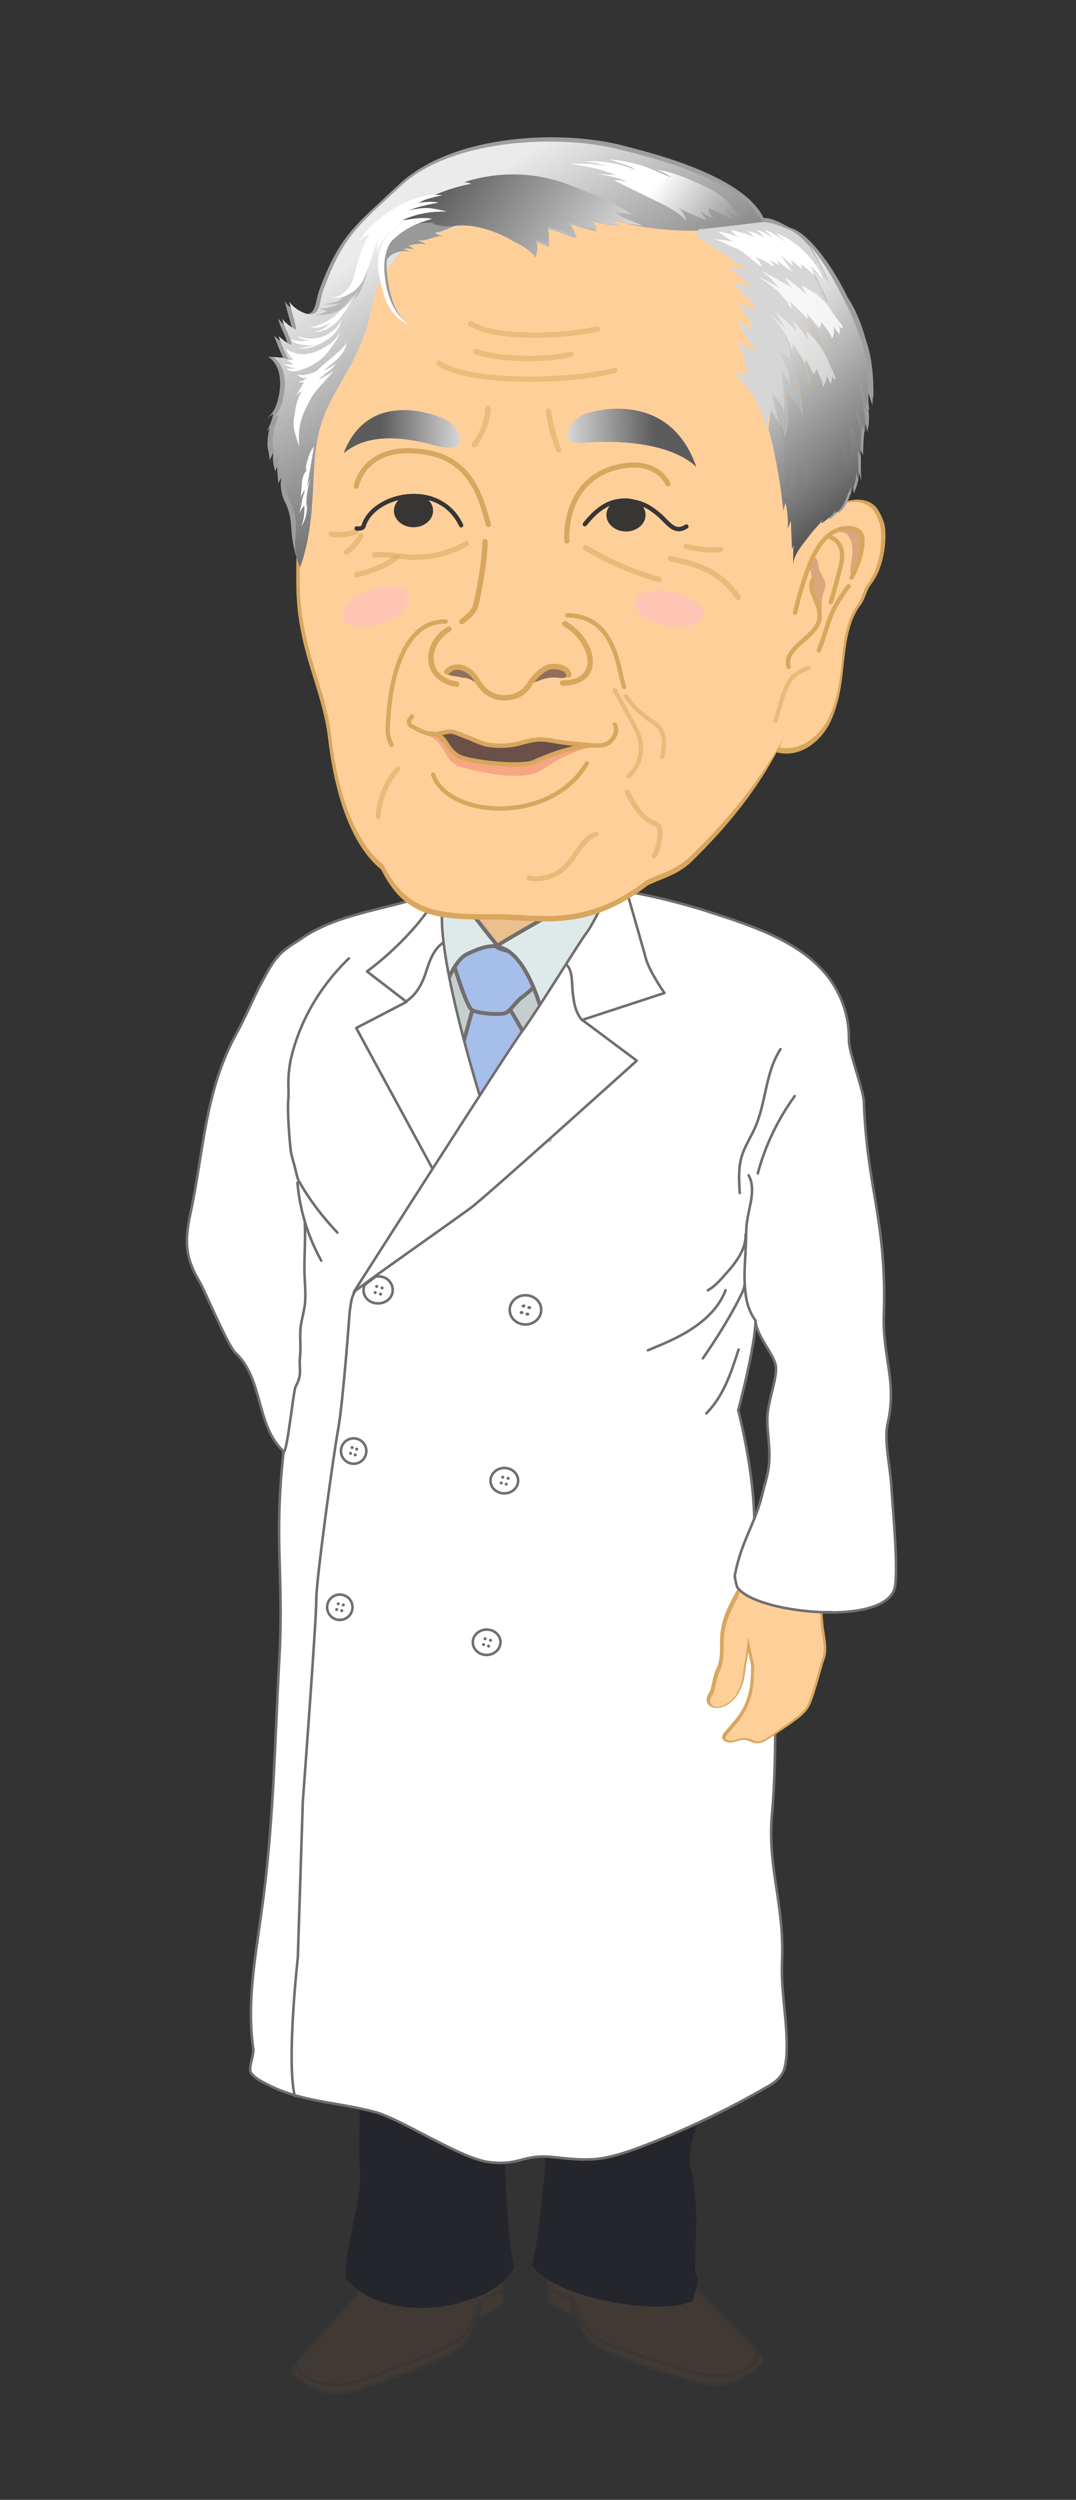 <?xml version="1.0" encoding="utf-8"?>
<!-- Generator: Adobe Illustrator 26.3.1, SVG Export Plug-In . SVG Version: 6.00 Build 0)  -->
<svg version="1.1" id="レイヤー_1" xmlns="http://www.w3.org/2000/svg" xmlns:xlink="http://www.w3.org/1999/xlink" x="0px"
	 y="0px" viewBox="0 0 280 650" style="enable-background:new 0 0 280 650;" xml:space="preserve">
<rect x="0" y="0" width="280" height="650" fill="#333333" stroke="none"/>
<style type="text/css">
	.st0{fill:#EBBF8E;}
	.st1{fill:#413934;stroke:#383636;stroke-width:0.672;stroke-linecap:round;stroke-linejoin:round;stroke-miterlimit:10;}
	.st2{fill:#25262C;}
	.st3{fill:#FFFFFF;stroke:#726E6D;stroke-width:0.672;stroke-linecap:round;stroke-linejoin:round;stroke-miterlimit:10;}
	.st4{fill:#C4CECF;}
	.st5{fill:#A5BEEA;stroke:#726E6D;stroke-miterlimit:10;}
	.st6{fill:#DEE9EA;stroke:#726E6D;stroke-miterlimit:10;}
	.st7{fill:none;stroke:#726E6D;stroke-width:0.672;stroke-linecap:round;stroke-linejoin:round;stroke-miterlimit:10;}
	.st8{fill:#726E6D;}
	.st9{fill:#FFCF9A;}
	.st10{fill:#D8A75D;}
	.st11{fill:#9E9E9E;}
	.st12{fill:#6A5049;}
	.st13{display:none;fill:#FFFFFF;}
	.st14{opacity:0.75;fill:#6A5049;}
	.st15{opacity:0.33;fill:#915049;}
	.st16{fill:url(#SVGID_1_);}
	.st17{fill:url(#SVGID_00000085936644802292360090000008367236670009789363_);}
	.st18{fill:none;stroke:#D8A75D;stroke-width:1.417;stroke-linecap:round;stroke-linejoin:round;stroke-miterlimit:10;}
	.st19{fill:none;stroke:#D8A75D;stroke-width:1.134;stroke-linecap:round;stroke-linejoin:round;stroke-miterlimit:10;}
	
		.st20{opacity:0.5;fill:none;stroke:#D8A75D;stroke-width:1.134;stroke-linecap:round;stroke-linejoin:round;stroke-miterlimit:10;}
	
		.st21{opacity:0.5;fill:none;stroke:#D8A75D;stroke-width:1.417;stroke-linecap:round;stroke-linejoin:round;stroke-miterlimit:10;}
	.st22{fill:none;stroke:#383635;stroke-width:1.134;stroke-linecap:round;stroke-linejoin:round;stroke-miterlimit:10;}
	.st23{fill:none;stroke:#D8A75D;stroke-width:1.326;stroke-linecap:round;stroke-linejoin:round;stroke-miterlimit:10;}
	
		.st24{opacity:0.5;fill:none;stroke:#D8A75D;stroke-width:1.326;stroke-linecap:round;stroke-linejoin:round;stroke-miterlimit:10;}
	
		.st25{opacity:0.49;fill:none;stroke:#D8A75D;stroke-width:1.417;stroke-linecap:round;stroke-linejoin:round;stroke-miterlimit:10;}
	.st26{fill:url(#SVGID_00000161629698130885708930000001501159067769297287_);}
	.st27{fill:#FFFFFF;}
	.st28{fill:url(#SVGID_00000173856642867922760540000013540093230598571676_);}
	.st29{opacity:0.51;fill:#999999;}
	.st30{fill:#999999;}
	.st31{fill:url(#SVGID_00000005946899692371446110000007141750863896375189_);}
	.st32{fill:url(#SVGID_00000116956746951092194990000006521886377970698880_);}
	.st33{opacity:0.46;fill:url(#SVGID_00000158745207606829184980000015532964963366010251_);}
	.st34{fill:url(#SVGID_00000130645806983778342690000007155854915022386860_);}
	.st35{opacity:0.8;fill:#FFFFFF;}
	.st36{opacity:0.49;fill:#FFFFFF;}
	.st37{opacity:0.49;fill:#EE7C6C;}
	.st38{fill:#383635;}
	.st39{fill:#FFC4B3;}
</style>
<g>
	<rect x="121" y="228.4" class="st0" width="30.2" height="19.8"/>
	<g>
		<g>
			<g>
				<path class="st1" d="M97.6,588.9c-2.1,1.2-3.4,6.5-5.9,9.2c-7.4,8-16,17-15.7,18.6c0.5,2.1,8,7.1,14.8,5.4s26.8-8.9,29.8-12.6
					c3-3.7,4.2-10.9,4.2-10.9l0,4.1l6.1-3.6c0,0-0.2-15.7-2.8-19.2c-2.1-2.8-3.2,1.6-3.2,1.6L97.6,588.9z"/>
				<path class="st2" d="M84.2,474.4c3.9,10,4.8,20.4,5.7,30.7c0.7,7.9-0.9,15.8-0.2,23.7c0.3,2.8,2.8,5.6,3,8.4
					c0.4,4.7,0.8,9.4,0.9,14.1c0,4.5-0.3,8.9,0.1,13.4c0.6,7.1-4,19.3-3.8,27.5c10,13.1,38.6,8.3,43.9-2.6
					c-2.6-10.8-3-47.8-2.6-52.5c0.2-2.7,0.4-21.6,0-36.8c-0.1-4.4-0.3-8.8,0.5-13.1c0.9-5,3-10,3.6-15.1c1.1-8.6-2.1-17.2-1.7-25.8
					c0.2-5.2,1.3-11.3-4.5-14.8c-4.5-2.7-11.5-2.7-17.7-2.6c-3.9,0.1-7.8,0.2-11.8,0.3c-1.7,0-3.6,0.1-5.2,0.6
					c-3.7,1.1-5.1,4.1-8.4,5.7c-4.3,2.1-1.1,6.7-3.6,10.3c-1.8,2.6-1.2,5.9-0.2,8.3c1.8,4.1-0.4,5.9,1.3,10
					C85.5,468.6,82.4,469.8,84.2,474.4z"/>
				<path class="st1" d="M80.4,610.4c0,0-2.9,2.6-3,4.3c-0.1,4.4,8.4,5.9,12.9,5.1c4.5-0.8,23.3-7.9,28.1-10.6
					c4.4-2.5,6.4-10.8,6.4-10.8l6-3"/>
			</g>
			<g>
				<path class="st1" d="M175.6,587.1c2.2,1.1,3.7,6.3,6.3,8.9c7.7,7.6,16.8,16.3,16.5,17.8c-0.4,2.1-7.6,7.5-14.5,6.1
					s-27.2-7.6-30.4-11.2c-3.2-3.5-4.7-10.7-4.7-10.7l0.2,4.1l-6.3-3.4c0,0-0.6-15.7,1.9-19.3c2-2.9,3.3,1.4,3.3,1.4L175.6,587.1z"
					/>
				<path class="st2" d="M183.7,472.1c-3.4,10.2-3.9,20.6-4.3,30.9c-0.3,7.9,1.6,15.8,1.3,23.7c-0.1,2.8-2.5,5.7-2.6,8.5
					c-0.2,4.7,4.7,3.8,4.9,8.5c0.2,4.5-4.3,14.7-3.4,19.1c2.7,12.3,1.1,19.7,1.3,27.9c1.2,2.8,0.5,3.4-0.7,7.6
					c-8.7,4.2-37.1-1.1-41.7-9.4c3-11.5,5.5-53.1,4.9-57.7c-0.3-2.7-5.2-15.9-5.5-31.1c-0.1-4.4-0.1-8.8-1.1-13.1
					c-1.1-5-3.4-9.9-4.3-14.9c-1.5-8.6,1.3-17.3,0.5-25.9c-0.5-5.2-1.9-11.2,3.8-15c4.4-2.9,11.3-3.3,17.6-3.4
					c3.9-0.1,7.8-0.2,11.8-0.3c1.7,0,3.6-0.1,5.2,0.3c3.7,0.9,5.3,3.8,8.6,5.3c4.4,1.9,10.9,1.3,13.6,4.9c1.9,2.5-0.2,4.9-1.2,7.4
					c-1.6,4.2-1.8,8.5-3.3,12.7C187.5,462.8,185.3,467.4,183.7,472.1z"/>
				<path class="st1" d="M193.8,607.8c0,0,3,2.5,3.2,4.2c0.3,4.4-8.1,6.3-12.6,5.7c-4.5-0.6-23.7-6.8-28.5-9.2
					c-4.5-2.3-6.9-10.5-6.9-10.5l-6.2-2.7"/>
			</g>
		</g>
		<path class="st3" d="M117,233.7c1,1,1.6,2.2,2.4,3.4c1.5,2.4,3.4,4.5,5.2,6.6c0.8,0.9,1.6,1.8,2.7,2.4c2,1.2,4.5,1.1,6.7,0.5
			c2.2-0.7,4.1-1.9,6.1-3.1c1.9-1.3,3.9-2.5,5.5-4.1c0.8-0.8,1.4-1.6,2.2-2.3c0.8-0.8,1.7-1.6,2.5-2.4c1-0.9,2.1-1.8,3.1-2.7
			c0.6-0.5,1.2-1,1.9-1.2c1.5-0.5,4.7,0.5,6.3,0.8c2.7,0.4,5.4,0.9,8.1,1.5c5.3,1.2,10.6,2.6,15.7,4.3c11.5,3.7,23.8,7.9,30.6,17.3
			c3.3,4.6,5,10.1,4.9,15.6c-0.1,3.2,3.8,13,3.9,16.2c0.8,22.6,6,31.1,5.2,55.3c-0.4,11.2,3.5,17.3,1,28.3c-1,4.2,0.6,11.3,0.9,15.6
			c0.3,5.5,1.9,21.4,1,26.8c-1.2,7.3-17.8,8.1-30.3,5.2c1.5,9.7-1.1,18.8-0.9,28.5c0.1,7.6-0.1,17.8-0.8,25.4
			c-1.3,14.1,3.3,23.5,2.6,38.5c-0.4,7.8,1.8,17.4,1.1,25.1c-0.2,1.6-0.4,3.2-1.4,4.5c-0.9,1.3-2.4,2.3-3.9,3.1
			c-10.4,6-21.3,11.2-32.7,15.5c-3.8,1.4-7.6,2.7-11.6,3.1c-3.6,0.3-7.2-0.1-10.9-0.5c-8.2-0.9-8.6,2.3-16.8,1.3
			c-7.2-0.8-22.7-11.1-29.6-13c-10.4-2.8-19.3-2.5-28.7-7.5c-1.3-0.7-2.7-1.4-3.6-2.6c-1-1.2,0.8-4.8,0.5-6.4
			c-1.7-11.6,0.5-23.6,2.1-35.2c3.2-22.7,3.4-42.4,4.7-66.4c1.2-22-1.5-30.2,1.1-53.7c-7.3-6.8-5.2-18.8-12.5-25.6
			c-2.1-2-7.9-16-9.3-18.4c-3.8-6.3-4-10.5-2.5-17.6c3.6-16.7,3.7-32,12.1-47.2c2.6-4.7,4.3-9.2,6.9-13.9c1.2-2.2,2.4-4.5,4.2-6.4
			c1.6-1.8,4.4-3.3,6.4-4.7c5-3.3,10.6-5,16.6-6.6c3.9-1,7.8-1.9,11.7-3c1.8-0.5,3.6-1.5,5.4-1.7C114.3,232.1,115.7,232.3,117,233.7
			z M196.6,343.4c-0.1,6.9-4.5,23.3-4.5,23.3s4.1,15.5,4.2,29.1c0.1-1.2,2.6-8.1,3.6-13.5c1-5.4-0.7-10.9-0.1-15.2
			c0.6-4.3,2.4-8.9,2.1-11.8C201.6,352.4,196.7,347.1,196.6,343.4z"/>
		<polygon class="st4" points="116.1,247.1 113.3,259.8 112.1,292.9 143.5,297 149.1,255.1 131.2,246 128.3,245.9 		"/>
		<path class="st5" d="M123.2,261.6l-4,14.5l5,12.5l13.4-17.5c0,0-5.5-10.4-6.6-10.9C129.9,259.7,123.2,261.6,123.2,261.6z"/>
		<path class="st5" d="M117.5,248.8c0,0,3.7,12.8,5.3,13.8s7.9,1.4,9,0.7c1.1-0.7,3.1-3.4,3.9-3.9c0.8-0.5,3.7-3.1,3.7-3.1
			s-0.1-6.2-2.7-7.5c-2.5-1.2-6.4-1.8-7.4-2.5c-1-0.7-2.4-0.4-4.8,0C122.1,246.6,117.5,248.8,117.5,248.8z"/>
		<path class="st6" d="M118.4,225.6c0,0-1.6,0.5-1.7,1.3c-0.5,2.5-1.9,9.1-2,11c-0.4,7.1,1.8,17.1,1.8,17.1s2.1-5.5,5-6.9
			c2.1-1,5.3-2.5,8.1-2c-1.7-2.1-9.5-11.8-11-14.6C117.8,230,118.4,225.6,118.4,225.6z"/>
		<path class="st6" d="M156.3,221.3c1.6,0.7,2.4,7.5,2.5,8.6c0.1,1.1-0.9,3.3-2.1,6.2c-1.2,2.9-16,26-16,26s-4.1-15.4-11.5-15.9
			c-1-0.1,19-11,21.9-13C154.1,231.3,156.5,223.9,156.3,221.3z"/>
		<path class="st3" d="M117.3,224.5c0,0-1.6,8.1-2.1,11.1c-1.9,12.5,9.8,49.8,9.8,49.8l-12,19.3l-20.3-37.4l13.1-6.8l-10.3-7.9
			c0,0,10.6-7.6,17.1-17.7C113.2,229.1,117.3,224.5,117.3,224.5z"/>
		<path class="st7" d="M115.2,245.2c-2.5,1.8-3.5,4.9-4.4,7.7c-0.9,2.8-2.4,5.7-5,7.4"/>
		<path class="st7" d="M90.8,249.2c-7.6,7.3-13,16.6-15.2,26.6"/>
		<path class="st7" d="M75.6,275.8c-1,5.5-0.3,7.4-0.6,10.3c-0.2,2.6,0.2,9.3,0.7,13.4c0.2,1.2,1,3.7,1.4,5.5
			c0.2,0.9,0.4,1.7,0.9,2.5c2.7,4.7,6,9,9.8,13"/>
		<path class="st7" d="M77.4,307.5c0.6,7.1,2.7,14,6.2,20.3"/>
		<path class="st7" d="M73.9,377.5c0.9-0.6,2.5-16,3-16.9c1.9-3.5,0.8-4.3,1.2-8.2c0.2-2.3-0.1-4.7,0.1-7c0.2-2,0.8-3.9,1.1-5.9
			c0.3-2.3,0.1-4.6,0-7c-0.3-4.3,0.3-10.1,0-14.4"/>
		<path class="st7" d="M76.7,545c-2.2-9.1,0.8-36,0.8-36l1.3-40.6c0,0,3.6-48,3.5-52.4c-0.1-4.4,4.4-37.3,5.7-44.4S91,341,91,341
			c0.5-3.2,0.4-3.7,2-6.4"/>
		<g>
			<path class="st3" d="M156.4,218.9c2.4,0.7,4.7,4.8,4.9,6.2s5.8,20.4,6.7,23.9c0.9,3.5,4.9,9.2,4.9,9.2l-21.4,7l14.2,10.6
				c0,0-39.3,35.4-43.1,38.2c-3.8,2.8-24.6,17.5-25.8,18.4c-1.2,0.9-4.7,3.5-4.7,3.5s39.6-62.1,43.8-67.8s15.1-23.5,16.7-25.5
				s5.6-10.1,6-12.4c0.4-2.3-1.5-9.3-3.3-10.7C153.5,218.3,156.4,218.9,156.4,218.9z"/>
			<path class="st7" d="M147.5,250.9c1.7,1.9,1.2,5.1,1.6,7.6c0.3,2.6,0.7,4.8,2.4,6.8"/>
		</g>
		<g>
			
				<ellipse transform="matrix(1 -2.337184e-02 2.337184e-02 1 -7.921 3.287)" class="st7" cx="136.7" cy="340.5" rx="4.1" ry="3.8"/>
			
				<ellipse transform="matrix(1 -2.337184e-02 2.337184e-02 1 -7.898 3.275)" class="st8" cx="136.2" cy="339.5" rx="0.5" ry="0.4"/>
			
				<ellipse transform="matrix(1 -2.337184e-02 2.337184e-02 1 -7.938 3.264)" class="st8" cx="135.7" cy="341.2" rx="0.5" ry="0.4"/>
			
				<ellipse transform="matrix(1 -2.337184e-02 2.337184e-02 1 -7.907 3.312)" class="st8" cx="137.7" cy="339.9" rx="0.5" ry="0.4"/>
			
				<ellipse transform="matrix(1 -2.337184e-02 2.337184e-02 1 -7.947 3.301)" class="st8" cx="137.2" cy="341.6" rx="0.5" ry="0.4"/>
		</g>
		<g>
			
				<ellipse transform="matrix(1 -2.337184e-02 2.337184e-02 1 -8.96 3.173)" class="st7" cx="131.2" cy="384.9" rx="3.6" ry="3.3"/>
			
				<ellipse transform="matrix(1 -2.337184e-02 2.337184e-02 1 -8.939 3.162)" class="st8" cx="130.8" cy="384" rx="0.4" ry="0.4"/>
			
				<ellipse transform="matrix(1 -2.337184e-02 2.337184e-02 1 -8.973 3.153)" class="st8" cx="130.4" cy="385.5" rx="0.4" ry="0.4"/>
			
				<ellipse transform="matrix(1 -2.337184e-02 2.337184e-02 1 -8.947 3.194)" class="st8" cx="132.2" cy="384.3" rx="0.4" ry="0.4"/>
			
				<ellipse transform="matrix(1 -2.337184e-02 2.337184e-02 1 -8.982 3.184)" class="st8" cx="131.7" cy="385.8" rx="0.4" ry="0.4"/>
		</g>
		<g>
			
				<ellipse transform="matrix(1 -2.337184e-02 2.337184e-02 1 -9.943 3.076)" class="st7" cx="126.6" cy="426.9" rx="3.6" ry="3.3"/>
			
				<ellipse transform="matrix(1 -2.337184e-02 2.337184e-02 1 -9.922 3.066)" class="st8" cx="126.2" cy="426" rx="0.4" ry="0.4"/>
			
				<ellipse transform="matrix(1 -2.337184e-02 2.337184e-02 1 -9.957 3.057)" class="st8" cx="125.8" cy="427.5" rx="0.4" ry="0.4"/>
			
				<ellipse transform="matrix(1 -2.337184e-02 2.337184e-02 1 -9.93 3.098)" class="st8" cx="127.6" cy="426.4" rx="0.4" ry="0.4"/>
			
				<ellipse transform="matrix(1 -2.337184e-02 2.337184e-02 1 -9.965 3.088)" class="st8" cx="127.1" cy="427.9" rx="0.4" ry="0.4"/>
		</g>
		<g>
			
				<ellipse transform="matrix(1 -2.337184e-02 2.337184e-02 1 -8.791 2.252)" class="st7" cx="92" cy="377.2" rx="3.3" ry="3.3"/>
			
				<ellipse transform="matrix(1 -2.337184e-02 2.337184e-02 1 -8.771 2.243)" class="st8" cx="91.6" cy="376.3" rx="0.4" ry="0.4"/>
			
				<ellipse transform="matrix(1 -2.337184e-02 2.337184e-02 1 -8.805 2.234)" class="st8" cx="91.2" cy="377.8" rx="0.4" ry="0.4"/>
			
				<ellipse transform="matrix(1 -2.337184e-02 2.337184e-02 1 -8.779 2.272)" class="st8" cx="92.8" cy="376.7" rx="0.4" ry="0.4"/>
			
				<ellipse transform="matrix(1 -2.337184e-02 2.337184e-02 1 -8.813 2.263)" class="st8" cx="92.4" cy="378.2" rx="0.4" ry="0.4"/>
		</g>
		<g>
			
				<ellipse transform="matrix(1 -2.337184e-02 2.337184e-02 1 -9.74 2.181)" class="st7" cx="88.4" cy="417.8" rx="3.3" ry="3.3"/>
			
				<ellipse transform="matrix(1 -2.337184e-02 2.337184e-02 1 -9.719 2.171)" class="st8" cx="88" cy="416.9" rx="0.4" ry="0.4"/>
			
				<ellipse transform="matrix(1 -2.337184e-02 2.337184e-02 1 -9.754 2.162)" class="st8" cx="87.6" cy="418.4" rx="0.4" ry="0.4"/>
			
				<ellipse transform="matrix(1 -2.337184e-02 2.337184e-02 1 -9.727 2.201)" class="st8" cx="89.3" cy="417.2" rx="0.4" ry="0.4"/>
			
				<ellipse transform="matrix(1 -2.337184e-02 2.337184e-02 1 -9.762 2.192)" class="st8" cx="88.9" cy="418.7" rx="0.4" ry="0.4"/>
		</g>
		<g>
			
				<ellipse transform="matrix(1 -2.337184e-02 2.337184e-02 1 -7.79 2.382)" class="st8" cx="98" cy="334.4" rx="0.4" ry="0.4"/>
			
				<ellipse transform="matrix(1 -2.337184e-02 2.337184e-02 1 -7.827 2.372)" class="st8" cx="97.6" cy="336" rx="0.4" ry="0.4"/>
			
				<ellipse transform="matrix(1 -2.337184e-02 2.337184e-02 1 -7.798 2.416)" class="st8" cx="99.4" cy="334.8" rx="0.4" ry="0.4"/>
			
				<ellipse transform="matrix(1 -2.337184e-02 2.337184e-02 1 -7.835 2.405)" class="st8" cx="99" cy="336.4" rx="0.4" ry="0.4"/>
		</g>
		<g>
			<path class="st7" d="M98.4,331.9c-0.2,0-0.5,0-0.7,0.1l-2.8,2.1c-0.2,0.4-0.3,0.9-0.3,1.4c0,2,1.8,3.5,3.9,3.4
				c2.1,0,3.8-1.7,3.7-3.6S100.5,331.8,98.4,331.9z"/>
		</g>
		<path class="st7" d="M196.6,343.4c-2.1-3-2.6-5.9-2.8-9.5c-0.2-3.6,0.2-7.2,0.3-10.7c0.1-2.1,0-4.2,0.4-6.2
			c0.6-3.8,2.2-8,0.3-11.4"/>
		<path class="st7" d="M194,321c0.1,2-0.6,3.9-1.6,5.6s-2.3,3.3-3.7,4.8c-1.3,1.5-2.7,3.1-4.5,4.1"/>
		<path class="st7" d="M193.8,333.9c-0.3,1.8-0.8,2.4-1.6,4.1c-2.7,5.2-5.9,10.3-9.3,15.2"/>
		<path class="st7" d="M192.2,350.9c-1.9,5.9-3.9,12.1-8.4,16.6"/>
		<path class="st7" d="M188.8,335.5c-1.5,4-4.6,7.2-8.3,9.7c-3.6,2.5-7.8,4.2-11.9,5.9"/>
		<path class="st7" d="M203.1,272.8c-4,6.2-3.7,13.9-6.7,20.6c-1.1,2.4-2.6,4.7-3.4,7.3c-0.9,3.1-0.7,6.3-0.5,9.5"/>
		<path class="st7" d="M197.2,305.1c1.9-7.2,5.2-14,9.6-20.1"/>
		<g>
			<path class="st9" d="M197,453.1c-0.2,0-0.4,0-0.6-0.1c-0.3-0.1-0.6-0.2-0.9-0.3c-0.4-0.2-0.7-0.3-1.1-0.4c-0.2,0-0.4-0.1-0.6-0.1
				c-0.7,0-1.3,0.2-1.9,0.4c-0.4,0.1-0.7,0.2-1.1,0.3c-0.2,0-0.3,0-0.5,0c-0.7,0-1.3-0.2-1.6-0.5c-0.2-0.2-0.2-0.4-0.2-0.6
				c0-0.3,0.3-0.7,0.5-1c0.5-0.7,1.1-1.3,1.6-1.9c0.7-0.8,1.4-1.6,2-2.4c2-2.9,3.2-6.6,3.3-10.8c0.1-2.7,0.1-2.8-0.2-3.9
				c-0.1-0.5-0.3-1.1-0.5-2.2l-0.4-2l-0.3,2c-0.2,1.6-0.3,2.1-0.4,2.5c-0.1,0.5-0.2,0.9-0.4,2.8c-0.2,1.9-1.1,6.6-5,8.5
				c-0.6,0.3-1.4,0.5-2.1,0.5c-0.5,0-1.5-0.1-2-0.9c-0.5-0.8-0.1-2,0.4-2.7c0.4-0.5,0.6-1.5,0.8-2.7c0.2-1.1,0.5-2.4,0.9-3.3
				c1.1-2.2,1.1-4.5,1.1-6.6c0-0.8,0-1.6,0.1-2.3c0.3-4.5,1.9-7.4,3.8-10.8c0.7-1.3,1.4-2.6,2.1-4c4.8,4.2,12.4,5.5,19.8,6.5
				c0.2,0.9,0.3,1.7,0.3,2.8c0.1,0.8,0.1,1.7,0.2,2.8c0.1,0.7,0.2,1.5,0.3,2.2c0.4,2.3,0.8,4.7-0.2,7c-0.2,0.4-0.5,1.5-0.9,3
				c-0.8,2.8-1.9,6.6-2.7,8.4c-1.1,2.2-3.4,3.8-5.4,5.1l-4.9,3.3C199.3,452.4,198.1,453.1,197,453.1z"/>
			<path class="st10" d="M193.7,411.1c4.8,4,12.2,5.3,19.4,6.2c0.2,0.8,0.2,1.5,0.3,2.5c0.1,0.8,0.1,1.7,0.2,2.9
				c0.1,0.7,0.2,1.5,0.3,2.2c0.4,2.3,0.8,4.6-0.1,6.8c-0.2,0.4-0.4,1.3-0.9,3.1c-0.7,2.6-1.9,6.6-2.7,8.3c-1,2.1-3.3,3.7-5.2,5
				l-2.4,1.7l-2.4,1.7c-0.9,0.6-2,1.3-3.1,1.3c-0.2,0-0.3,0-0.5-0.1c-0.3-0.1-0.6-0.2-0.9-0.3c-0.4-0.2-0.7-0.3-1.2-0.4
				c-0.2,0-0.5-0.1-0.7-0.1c-0.7,0-1.4,0.2-2,0.4c-0.4,0.1-0.7,0.2-1.1,0.3c-0.1,0-0.3,0-0.4,0c-0.6,0-1.1-0.2-1.4-0.4
				c-0.1-0.1-0.1-0.2-0.1-0.3c0-0.2,0.2-0.5,0.4-0.8c0.5-0.6,1.1-1.3,1.6-1.9c0.7-0.8,1.4-1.6,2-2.5c2.1-2.9,3.3-6.7,3.4-11
				c0.1-2.6,0.1-2.8-0.2-3.9c-0.1-0.5-0.3-1.1-0.5-2.2l-0.8-4l-0.5,4.1c-0.2,1.6-0.3,2.1-0.4,2.5c-0.1,0.5-0.2,0.9-0.4,2.8
				c-0.2,1.9-1,6.4-4.8,8.3c-0.6,0.3-1.3,0.5-1.9,0.5c-0.5,0-1.3-0.1-1.7-0.7c-0.4-0.7-0.1-1.7,0.4-2.3c0.4-0.6,0.6-1.5,0.9-2.8
				c0.2-1.1,0.5-2.4,0.9-3.2c1.1-2.2,1.1-4.6,1.1-6.7c0-0.8,0-1.5,0.1-2.2c0.3-4.4,1.9-7.3,3.7-10.7
				C192.5,413.6,193.1,412.4,193.7,411.1 M193.5,410c-2.7,5.8-5.6,9.1-6.1,15.4c-0.2,2.7,0.4,5.8-1.1,8.7c-0.9,1.8-1.1,5-1.7,5.9
				c-0.7,0.9-1,2.2-0.4,3.1c0.5,0.7,1.3,1,2.3,1c0.8,0,1.6-0.2,2.2-0.5c3.3-1.6,4.8-5.3,5.2-8.8s0.4-1.8,0.8-5.3
				c0.7,3.7,0.8,2.2,0.7,6c-0.1,3.7-1,7.5-3.3,10.6c-1.1,1.5-2.4,2.9-3.6,4.3c-0.3,0.4-0.5,0.7-0.6,1.2c0,1,1.1,1.5,2.2,1.5
				c0.2,0,0.4,0,0.6-0.1c1-0.2,2-0.6,3-0.6c0.2,0,0.4,0,0.6,0.1c0.7,0.1,1.3,0.6,2,0.7c0.2,0.1,0.4,0.1,0.7,0.1
				c1.2,0,2.4-0.7,3.4-1.4c1.6-1.1,3.3-2.2,4.9-3.3c2.1-1.5,4.4-3,5.5-5.3c1.3-2.7,3.2-10.4,3.6-11.4c1.3-3,0.2-6.3-0.1-9.3
				c-0.3-2.9-0.2-4.1-0.6-5.9C207.1,415.9,198.5,414.6,193.5,410L193.5,410z"/>
		</g>
		<path class="st3" d="M216.5,419.2c-9,0.2-21.6-2.3-24.6-6.4c-0.3-0.5-0.7-2.7-0.7-3.1c2-10.3,5.8-13.6,7.8-23.9"/>
	</g>
	<g>
		<path class="st10" d="M219,130.8c2.4-1,5.2-1.3,7.5-0.1c1.8,1,2.6,2.8,3.4,4.8c1.1,2.8,0.6,11.6-3.2,16.4
			c-1.3,1.7-1.5,3.8-2.8,5.5c-3.2,4.2-3.8,10.4-4.4,15.7c-0.5,5.2-1.2,9.8-3.4,14.6c-2.3,4.8-7.2,8.8-12.5,8.2
			c-1.2-0.1-2.5-0.5-3.3-1.4c-1.5-1.6-1-4.1-0.5-6.2c2.8-10.8,5.6-21.5,8.3-32.3C210.3,147.6,210.4,134.6,219,130.8z"/>
		<g>
			<path class="st9" d="M218.4,131.4c2.3-1,5-1.3,7.2-0.1c1.8,0.9,2.5,2.8,3.2,4.6c1.1,2.7,0.6,11.3-3,15.9
				c-1.3,1.6-1.4,3.7-2.6,5.3c-3.1,4.1-3.7,10.1-4.2,15.2c-0.5,5.1-1.1,9.6-3.3,14.2s-6.9,8.5-11.9,8c-1.2-0.1-2.4-0.5-3.2-1.4
				c-1.4-1.6-1-4-0.4-6c2.7-10.5,5.3-20.9,8-31.4C210,147.8,210.1,135.2,218.4,131.4z"/>
			<path class="st11" d="M227,105.3c0.1-0.7,0.1-1.6,0.2-2.4c0,0.1,0,0.1,0.1,0.2c0-5.2-0.3-9.8-2-14.8c0,0,0,0,0,0
				c-1.1-4-2.7-8-4.8-11.1c0,0,0,0,0,0c-0.5-1.1-1-2.1-1.6-3.1c-1.5-2.8-4.1-7-7.1-10.3c-1.9-2.1-3.9-3.8-5.7-4.4
				c-1.6-0.5-4.5-2.8-7.4-2.7c-5.5-11.7-32.1-17.6-36.4-18.8c-15.4-4.1-44.1-3.4-58.5,10.1C92.5,58.6,88.4,61.1,83.1,75.4
				c-1.1,2.8-0.7,6.6-3.8,6.2c-1.8-0.2-4.4-1.8-5.2-3.3c0.4,2.1,1.5,5.2,1.9,7.3c-0.9-0.2-3.2-2-3.6-2.8c0.2,1.8,2.2,4.9,2.4,6.7
				c-0.6,0.3-3.5-2.2-3.5-2.2s2,5.3,2.7,6.2c-1.5-0.9-2.6-0.5-4.3-0.8c3.9,2.5,3.6,8.2,2.4,12c-0.5,1.7-1.4,3.2-2.9,4.2
				c0.6-0.4,1.3-0.8,1.9-1.3c-0.3,1.6-0.9,3.2-1.7,4.6c0.3-0.3,0.5-0.6,0.8-0.9c-0.5,1.5-0.6,3.1-0.6,4.6c0,0.6,0.8,3.3,0.4,3.8
				c0.5-0.6,0.8-1.3,1.1-2c-0.2,1.7,0,3.4,0.6,5c0-0.4,0.1-0.9,0.4-1.2c0.1,1.4,0.2,2.8,0.3,4.2c0.3-0.6,0.6-1.1,1-1.7
				c-0.8,1.5-0.1,5,0.7,6.4c0.9,1.8,1.4,3.6,1.6,5.7c0.3,3.9,0.3,4.5,1.3,8.4c0.2-0.4,0.4,3.3,0.6,2.9c2.9-8.7,2.6-19.3,3-26.9
				c1.1-17.3,8.3-19.2,13.9-35.7c0.8-2.3,1.9-9.6,3.4-12.4c0.3,1.4,0.6,2.8,1.1,4.3c2,6.2,5.7,7.3,7,8c-4.2-2.5-5.6-8-6.1-12.8
				c-0.1-0.7-0.1-1.4-0.2-2.1c1-1.4,2.1-3.1,3.3-4.3c1.1-0.2,2.2-0.2,3.1,0.2c-0.6-0.4-1.5-0.5-2-0.9c1-0.2,2-0.1,2.9,0.2
				c-0.8-0.5-0.7-0.7-1.6-1c1.5-0.4,3.1-0.7,4.7-0.4c-0.6-0.5-1.5-0.5-2.1-1c0,0,0,0,0,0c2.4,0.3,4.3-1.4,6.7-1.1
				c-1.1-0.3-1.2-0.2-2.1-0.9c1.5-0.1,3.5-1.1,5.2-1.7c0.1,0,0.2,0,0.2,0c6.7-0.7,13.7,3.2,15,3.9c1.8,1,5,2.4,6,4.5
				c1.1-2.9,0.1-4.6,0.1-4.6s0.1,0.1,0.5,0.2c1,0.4,2,0.8,3.1,1.2c-0.1-2.3,0-3.3-0.4-4.6c1.9,0.2,3.9,1,5.8,1.7
				c0.7,0.3,1.5,0.6,2.1,1c-1.2-1.5-0.9-2.7-2.9-4.2c2,0.8,3.9,1.1,6.4,1.7c0.5,0.1,1,0.2,1.5,0.4c-0.3-0.8-0.6-1.6-1.8-2.6
				c0-0.1-0.1-0.2-0.1-0.2c0,0,0,0,0.1,0c4.1,2.1,5.7,1.1,8.4,2.2c-0.2-0.3-1.7-2-1.9-2.3c3.5,1.3,3.4,1,5.7,1.4
				c0.6,0.1,1.2,0.2,1.8,0.3c0,0,0,0,0.1,0c0,0,0,0,0,0c3.9,0.6,9.1,1.1,15.2,1C182.9,60,182,60,182,60s1.6,1,0.9,0.9
				c-0.6-0.1-1.1,0-1.7,0c2.6,1.3,14.3,9.2,14.3,9.2s-2.8-0.9-5.7-1.1c2.4,1.1,7,5.6,7,5.6s-3-1.4-5.3-1.1c3,2.1,6.4,7,6.4,7
				l-4.8-1.9l4.1,6.6c0,0-2.4-0.7-4.2-2.1c0.2,1.3,4.6,8.5,4.6,8.5s-1.9-1.3-4.7-2.9c1.4,2.7,2.6,8.2,2.6,8.2s-2.7,0.2-3.4,0.2
				c4.3,3.9,6.9,9,8.6,14.6c1.4,4.4,2.2,9.1,2.9,13.6c0.4,2.5,0.6,5.1,1,7.6c0.1-0.8,0.3-1.5,0.5-2.2c0.5,2.2,0.7,4.4,0.6,6.7
				c0.3-0.7,0.6-1.3,0.8-2c0.1,2.6,0.2,5.2,0.3,7.8c0-0.5,0.2-1,0.4-1.4c-0.1,1.7-0.1,3.4-0.1,5.1c0-2.2,2-4.8,3.3-6.4
				c0.7-0.9,1.5-1.9,2.2-2.8c0.5-0.6,2-1.8,2-2.7c0,0.4-0.1,0.8-0.3,1.1c0.8-0.3,1.5-1,2.2-1.5c0.8-0.6,1.5-1.4,1.6-2.3
				c0,0.4-0.1,0.7-0.1,1.1c1.4-0.6,2.4-2.4,2.9-3.8c0.4-1,0.8-2,1.2-3c0,0.6,0,1.2,0,1.7c0.7-1,1.9-4.9,1.2-6.2
				c0.2,0.4,0.6,2.4,0.9,2.8c-0.4-2.5,0-5.5-0.3-8c0.2,0.5,0.5,1,0.7,1.5c0-2.8,0.2-5.7,0.6-8.5c0.2,0.8,0.3,1.6,0.5,2.4
				c0.1-0.4,0.1-0.8,0.2-1.2c0,0,0,0.1,0,0.1c0.3-1.2,0.3-3,0.1-4.8c0.1,0.1,0.2,0.1,0.2,0.2c-0.2-1.4-0.3-2.9-0.2-4.3
				C226.4,103.5,226.7,104.4,227,105.3z"/>
			<path class="st10" d="M214.4,146.8c0.1,17.3-4.1,32.5-10.9,45.9c-0.1,0.3-0.7,1.5-0.8,1.8c-6.1,11.6-13.8,20.8-22.7,29.5
				c-3.7,3.6-7.8,4.4-11.4,6.2c-16.5,12.7-28.4,8.8-40,8.9c-14.7,0.1-23.2-0.5-29.4-13c-7.2-5.8-11.9-17.9-13.8-33.9
				c-1.6-13.7-8.2-22.9-8.3-40.3C76.5,97,96.9,44.3,135.5,44c17.2-0.1,46.3,3.3,60.6,10.7c1.6,0.8,1,2.8,2.2,3.7
				c0.5,0.4,2.9-0.3,3.4,0.1C223.7,77.1,214.1,111.1,214.4,146.8z"/>
			<path class="st9" d="M215.8,146.7c0.3,32.3-17.1,57.6-36.3,76.1c-3.7,3.5-7.7,4.3-11.3,6.1c-16.2,12.5-28,8.7-39.4,8.8
				c-14.5,0.1-22.9-0.5-29-12.8c-7.1-5.7-11.8-17.6-13.6-33.5c-1.6-13.5-8-22.6-8.2-39.7c-0.4-54,19.7-106,57.7-106.3
				c18.8-0.2,51.6,4.3,63.4,13.4C222.7,76.7,215.5,110.7,215.8,146.7z"/>
			<path class="st12" d="M143.5,192.1c-3.1-0.5-6.8,0.9-9.9,1.1c-2.1,0.1-4.3,0.4-6.3,0.1c-1.9-0.3-4.4-1.7-6.2-2.2
				c-1.6-0.4-2.8-1.1-4.4-1.1c0,0,0,0.1,0,0.1c-0.4,0-0.7,0.1-1.1,0.1c-0.8,0.1-1.5,0.4-2.3,0.5c-0.5,0.1-0.9,0.1-1.4,0
				c2,0.6,3.2,2.1,4.5,3.6c1.1,1.2,2.4,1.8,4,2.8c3.1,2,13.9,2.6,17.1,1.7c3.5-0.9,10.8-4.6,14.9-5
				C149.1,193.4,146.7,192.6,143.5,192.1z"/>
			<path class="st13" d="M144,192.8c-1.2-0.8-3.4-0.4-4.1,0.9c-2-1.1-4.2-0.4-5.3,0.5c-1.8-0.9-5.2-1.4-6.9-0.2
				c-1.1-1.3-3.4-2-5.2-1.5c-0.7-0.7-2.3-1.6-3.3-1.3c-0.2-0.5-1.1-0.8-1.7-0.8c-0.8,1-1,2.8-0.9,4.9c1,1.7,2.2,3.3,3.9,4
				c3.5,1.4,15.9,2.5,19.2,1.2c3.6-1.4,9.5-6.2,13.6-6.9C150.1,193.3,145.8,191.6,144,192.8z"/>
			<path class="st14" d="M120.4,176.2c-1-0.2-2-0.4-2.9-0.5c-0.3-0.1-0.7-0.1-0.9-0.4c-0.4-0.5,0.2-0.8,0.5-1.1
				c0.4-0.4,0.9-0.5,1.5-0.6c1.7-0.1,3.3,0.7,4.4,1.9s1.9,2.7,2.6,4.2c-0.6-1.4-2.1-2.5-3.4-3.1c-0.4-0.2-0.9-0.3-1.4-0.4
				C120.6,176.3,120.5,176.3,120.4,176.2z"/>
			<path class="st14" d="M145,176.2c0.7,0.1,1.4,0.2,2,0c0.6-0.2,1.2-0.8,1.1-1.4c-0.1-0.7-0.9-1.1-1.7-1.3c-1.7-0.3-3.5-0.1-5,0.7
				c-0.8,0.4-1.5,0.9-2.1,1.6c-0.4,0.5-1.6,1.5-0.5,1.6c0.8,0,2.1-0.8,2.9-0.9C142.9,176.2,144,176.1,145,176.2z"/>
			<path class="st15" d="M221.4,140.5c0.4,0.7,0.5,3.2,0.4,4c-1.1,5.2-0.1,6.3,0.2,5.6c1.8-4.1,1.3-4.4,2.3-8.3
				c0.3-1.1,0.5-2.3,0-3.2c-0.5-0.9-1.6-1.3-2.6-1.4c-0.7,0-3.6,0.6-4.2,1C220.6,138.5,220.3,138.7,221.4,140.5z"/>
			<path class="st15" d="M213,147c0,1.9,1.9,3.4,1.8,5.3c-0.1,1-0.6,1.8-0.8,2.8c-0.3,1.3,0.1,2.8-0.5,4c-1.1-2.4-1.5-4.9-1.9-7.5
				c-0.2-1.4-1.3-4.4-0.6-5.7C212,143.8,212.9,145.6,213,147z"/>
			
				<linearGradient id="SVGID_1_" gradientUnits="userSpaceOnUse" x1="88.436" y1="111" x2="118.793" y2="111" gradientTransform="matrix(1 -8.291696e-03 8.291696e-03 1 -1.064185e-02 2.102)">
				<stop  offset="0.324" style="stop-color:#5C5C5C"/>
				<stop  offset="1" style="stop-color:#D6D6D6"/>
			</linearGradient>
			<path class="st16" d="M89.4,117.9c6.4-16.8,23.7-10.2,26.4-8.9c2.3,1.1,4.2,3.6,3.9,5.6c-0.2,2-2.3,1.9-4.8,1.6
				C112.4,115.9,98.1,110.4,89.4,117.9z"/>
			
				<linearGradient id="SVGID_00000039841998161783996850000013026092495768669057_" gradientUnits="userSpaceOnUse" x1="146.786" y1="113.164" x2="180.216" y2="113.164" gradientTransform="matrix(1 -8.291696e-03 8.291696e-03 1 -1.064185e-02 2.102)">
				<stop  offset="0" style="stop-color:#D6D6D6"/>
				<stop  offset="0.676" style="stop-color:#5C5C5C"/>
			</linearGradient>
			<path style="fill:url(#SVGID_00000039841998161783996850000013026092495768669057_);" d="M181.2,121.4
				c-7-20.1-26.6-14.8-29.4-13.6c-2.3,1-4.3,3.5-4.1,5.5c0.2,2,2.2,2,4.7,1.8C155,114.9,172.8,113.6,181.2,121.4z"/>
			<path class="st18" d="M126.2,140.9c0.1,4.2-2,15.7-2.6,17.1c-0.7,1.5-2.1,2.6-3.4,3.6"/>
			<path class="st18" d="M147,162.2c7.6,4.4,10.1,15.3-0.6,15.4"/>
			<path class="st18" d="M116.8,163.6c-6.1,3.4-7,12.8,2,14.3"/>
			<path class="st18" d="M116.3,174.7c2.2-2.5,6.1-0.9,7.7,2s3.9,4.5,6.5,4.7s5.5-0.6,7.1-3.2c1.2-1.9,3.8-4.9,6.2-4.9
				c3,0,4.2,1.2,4.2,2.2"/>
			<path class="st19" d="M116,161.6c-13.5-0.1-14.9,21.8-15.1,27.7c-0.1,1.5,0.3,3.1,1,4.4"/>
			<path class="st20" d="M160,179.5c1.5,2.7,2.9,5.3,4.4,8c0.9,1.6,1.8,3.3,2.2,5.1c0.7,3.3-0.5,7-3,9.3"/>
			<path class="st20" d="M162.9,181c1.6,2.6,4,4.7,6.6,6.5c0.7,0.4,1.3,0.9,1.9,1.5c0.9,1,1.3,2.4,1.4,3.8c0,1.4-0.2,2.7-0.5,4"/>
			<path class="st19" d="M112.7,201.4c3.9,11.4,30.6,13.1,40-2.9"/>
			<path class="st21" d="M92.6,138.3c-2.1,0.7-4.3,0.9-6.4,0.6"/>
			<path class="st21" d="M93.9,139.3c-0.9,1.7-2.2,3.2-3.8,4.3"/>
			<path class="st21" d="M121.3,141.4c-4.7,2.7-10.3,3.9-15.7,3.4c-2.7-0.2-5.5-0.9-8.1-0.4"/>
			<path class="st21" d="M178.6,142.1c2.8,0.7,5.8,1,8.8,0.8"/>
			<path class="st21" d="M174.5,145.3c9.8,1.8,14,5,17.6,10"/>
			<path class="st22" d="M120,136.6c-5.7-12.1-23-8.1-25.4,0.2c-0.2,0.6-1.1,0.7-1.8,0.6"/>
			<path class="st22" d="M152.2,136.3c4.2-5.3,8.2-7,13.4-5.7c2.6,0.6,4.8,2.2,6.7,4c2,2,3.6,4.1,6.3,2.3"/>
			<path class="st23" d="M147.5,140.7c-0.3-5.7,1.7-16.2,12.6-19.1c10.8-2.9,13.7,4.2,13.7,4.2"/>
			<path class="st23" d="M127.1,136.4c-2-6.7-4.3-19.2-21-19.2c-11.7,0-13.4,9.2-13.4,9.2"/>
			<path class="st24" d="M103.6,199.9c-3.1,3.4-4.9,7.8-5.2,12.4"/>
			<path class="st24" d="M163.2,206c1.7,3.2,3.6,6.6,6.9,8c0.4,0.2,0.7,0.3,1,0.5c0.5,0.4,0.6,1.1,0.6,1.8c0.1,2.2-0.4,4.4-1.5,6.3"
				/>
			<path class="st21" d="M152.4,142.4c6,3.6,12.4,6.4,19.1,8.3"/>
			<path class="st19" d="M147.6,160c12.9,0.1,13.3,14.7,14.8,18.6"/>
			<path class="st25" d="M123.8,91.4c4.9,2,17.8,2.5,24.8,0.7"/>
			<path class="st25" d="M114.3,94.5c8.7,5.6,35,4.7,45.7,1.8"/>
			<path class="st25" d="M122.5,84.2c6.3,4.1,25.2,3.3,32.9,1.3"/>
			<path class="st25" d="M127,106.2c-0.2,3.4-1.5,6.7-3.6,9.4"/>
			<path class="st25" d="M142.7,106.9c0.5,3.5,1.4,6.9,2.7,10.1"/>
			<path class="st21" d="M103.3,144.9c-3.1,2.2-6.8,3.8-10.5,4.5"/>
			<path class="st24" d="M155.1,216.9c-3.5,1.2-5.1,5.5-7.8,8.3c-2.5,2.6-6.2,3.8-9.6,3.1"/>
			<path class="st19" d="M221.6,150.2c1.5-2.7,2.5-5.6,2.8-8.7c0.1-0.9,0.1-1.8-0.3-2.6c-0.6-1.1-1.9-1.6-3.2-1.6
				c-2.7-0.1-5.2,1.4-6.9,3.5s-2.8,4.5-3.7,7c-1.4,3.8-2.5,7.6-3.4,11.5"/>
			<path class="st19" d="M216,139.7c1.7,0.4,2.8,2.1,3.1,3.8c0.2,1.7-0.2,3.5-0.7,5.1c-0.7,2.7-1.4,5.3-2.2,8"/>
			<path class="st19" d="M211.6,150.6c-1.4,2.2,0.7,4.9,1.4,7.4c0.2,0.7,0.3,1.4,0.3,2.1c0,5.6-9.6,7.9-8.1,13.3"/>
			<path class="st19" d="M220.8,152.4c-5.6,7.8-4.3,7.7-7.7,16.7"/>
			<path class="st20" d="M210.4,173.7c-1.7,0.6-3.4,1.4-4.5,2.8c-2.2,2.9-2.9,7.5-4.1,10.9"/>
			
				<linearGradient id="SVGID_00000104690850692337422800000000275819908699246762_" gradientUnits="userSpaceOnUse" x1="151.939" y1="125.524" x2="109.391" y2="55.108" gradientTransform="matrix(1 -8.291696e-03 8.291696e-03 1 -1.064185e-02 2.102)">
				<stop  offset="0" style="stop-color:#454545"/>
				<stop  offset="1" style="stop-color:#EBEBEB"/>
			</linearGradient>
			<path style="fill:url(#SVGID_00000104690850692337422800000000275819908699246762_);" d="M161.7,39c-15.2-4.1-43.7-3.2-57.2,9.2
				c-11.3,10.4-15.1,13-20.4,27.3c-1,2.8-0.7,6.6-3.7,6.2c-1.7-0.2-4.3-1.8-5.1-3.3c0.4,2.1,1.5,5.2,1.8,7.3c-0.9-0.2-3.2-2-3.6-2.8
				c0.2,1.8,2.2,4.9,2.4,6.7c-0.6,0.3-3.4-2.2-3.4-2.2s1.9,5.3,2.7,6.2c-1.5-0.9-2.6-0.5-4.2-0.8c3.8,2.5,3.5,8.2,2.4,12
				c-0.5,1.6-1.4,3.2-2.8,4.2c0.6-0.4,1.2-0.8,1.8-1.2c-0.3,1.6-0.9,3.2-1.7,4.6c0.3-0.3,0.5-0.6,0.8-0.9c-0.4,1.5-0.6,3-0.5,4.6
				c0,0.6,0.8,3.3,0.4,3.8c0.5-0.6,0.8-1.3,1.1-2c-0.2,1.7,0,3.4,0.6,5c0-0.4,0.1-0.9,0.4-1.2c0.1,1.4,0.2,2.8,0.3,4.2
				c0.3-0.6,0.6-1.1,1-1.7c-0.8,1.5-0.1,5,0.7,6.3c0.9,1.8,1.4,3.6,1.5,5.7c0.2,3.9-1.1,6.5,1.1,11.3c3.3-9,3.2-18.9,3.7-26.8
				c1.1-17.3,8.1-19.2,13.7-35.6c0.8-2.5,2.1-11.1,3.8-13.1c1.6-1.8,4.3-6.7,6.5-7.7c5.2-2.4,11-5.6,16.7-5.8
				c5.7-0.2,12.1,4,16.4,7.8c1.1-1.8,0.6-1.3,0.5-3.4c1.2,0.5,2.4,0.9,3.5,1.4c-0.1-1.1-0.4-3.3-0.4-4.6c2.4,0.3,5,1.6,7.4,2.2
				c-1-1.2-1.4-2.5-2.4-3.7c2.9,0.6,4.9,1.4,7.8,2c-0.6-1-1.6-2.1-1.9-2.9c2.2,0.8,5.3,1.2,7.1,1.4c-1-1.3-0.6-1.4-0.6-1.4
				c4,1.3,18.6,4.8,38.8,0.9C193.3,46.1,166,40.1,161.7,39z"/>
			<path class="st27" d="M80.4,84.7c0.8,0.6,1.9,0.6,2.8,0.4s1.8-0.7,2.7-1.1c-1.1,1.3-2.6,2.1-4.3,2.3c2.3,0.2,4.6-1.1,6.2-2.8
				c1.6-1.7,3.5-4.7,4.4-6.8c-1.7,1.1-3.3,4-4.9,5.3C86.3,82.9,81.9,85.7,80.4,84.7z"/>
			<path class="st27" d="M85.1,87c-2.3,1.2-5.2,1.4-7.6,0.4c0.7,0.9,2,1,3.1,1c-1.6,0.5-3.4,0.4-4.9-0.2c0.5,0.8,1.4,1.1,2.2,1.3
				c1.4,0.3,2.9,0.4,4.3,0.1c-1.5,0.4-3.1,0.8-4.7,1c2.7,0.3,5.4-0.8,7.7-2.3c0.6-0.4,1.2-0.8,1.7-1.4c1.1-1.3,1.7-2.1,2.1-4.5
				C88.7,84.4,86.8,86.1,85.1,87z"/>
			<path class="st27" d="M79.9,100c-1.3,3.7-3.5,6.3-3.5,10.2c0,1.5,0.7,3.8,1.5,6c-0.7-6.9,1.7-9.8,3-12.6c0.9-1.9,4.7-5.5,6-7.3
				c-1.1,1-2.9,1.8-3.9,2.4c0.9-1.3,3.3-2.3,4.4-4.1c-1.2,0.8-2.3,1.4-3,1.7c0.8-1.2,5.4-3.4,5.8-7.3C88.5,92.2,81.3,95.9,79.9,100z
				"/>
			<path class="st27" d="M79.3,124c0.5-0.8,1.2-1.9,1.3-2.2c-1.2,0.6-1.9,2-2,3.4c-0.2,1.4-0.1,2.8-0.4,4.1c0.4-0.7,0.7-1.4,1.1-2.1
				c-0.2,1.5-0.7,2.9-1.3,4.2c0.1-0.5,0.4-1,0.7-1.4c-0.3,1.2-0.5,2.4-0.8,3.6c0.3-0.8,0.7-1.5,1.3-2.2c0.1,1.9-0.1,3.7-0.8,5.5
				c1.1-1.7,1.6-3.8,1.5-5.8c-0.1,0.3-0.1,0.5-0.2,0.8c0-2.5,0.3-5,1.1-7.5c-0.3,0.7-0.6,1.4-0.9,2.2c0.6-3.5,1.2-7,1.8-10.5
				c-1,1.1-1.4,2.6-1.8,4c-0.4,1.7-0.8,3.4-1.2,5.1c0.3-1.3,0.6-2.4,0.9-3.8C79.8,122.9,79.9,122.7,79.3,124z"/>
			
				<linearGradient id="SVGID_00000176029166894180524560000018414789398384299454_" gradientUnits="userSpaceOnUse" x1="214.425" y1="80.977" x2="169.879" y2="47.699" gradientTransform="matrix(1 -8.291696e-03 8.291696e-03 1 -1.064185e-02 2.102)">
				<stop  offset="0" style="stop-color:#000000"/>
				<stop  offset="1" style="stop-color:#FFFFFF"/>
			</linearGradient>
			<path style="fill:url(#SVGID_00000176029166894180524560000018414789398384299454_);" d="M191.1,57.3c-2.3-1.1-4.5-2.2-6.7-3.2
				c-0.1,1.1,0.5,2.1,1.6,2.5c-1.6-0.1-3-0.9-3.9-2c0.6,0.9,1.2,1.8,1.8,2.7c-2.7-1-5.2-2.1-7.5-3.4c1.1,0.8,1.9,2.1,2.2,3.6
				c-1.9-2.3-4.7-3.7-7.4-5c-3.9-1.9-7.7-3.8-11.4-5.6c1.5-0.1,2.7,0.2,3.7,0.5c-2.6-1.2-5.8-2-9.5-2.2c2.1,0.1,4.2,0.2,6.3,0.3
				c-5.2-1.9-6.1-1.9-12.2-3c4.1,0.1,7,0.1,9.7,0.7c-1.6-0.6-3.8-1.1-6.1-1.2c5.7-0.4,10.1,0.8,13.7,2.2c-1.8-1.5-3.7-1.4-6.6-2.8
				c10,1.3,10.5,2.9,15.9,4.7c-1.2-0.9-2.6-1.6-4.1-2.1c0.9,0.3,2.2,0.4,3.2,0.7c4.4,1.2,8.2,3.1,10.7,4.3c1.9,0.9,5.9,3.7,6.6,5.8
				c0.7,0.6,1.4,1.4,2,2.2c-1.7-0.7-3.3-1.6-4.8-2.6C189.4,55.1,190.3,56.1,191.1,57.3z"/>
			<path class="st29" d="M92.5,74.6c-0.8,1.5-2.5,2.1-3.8,3.2c-1.2,0.9-3.3,1.2-5,1.3c1.7,0,3.5,0.3,5.1-0.5
				c-1.7,1.1-3.8,1.7-5.8,1.6c0.9,0.3,1.5,0.6,2.3,0.6c-1,0.4-1.3,0.8-3.4,1.2c3.4,0,6.8-0.7,8.9-3.2c0.5-0.6,2.2-3,2.2-3
				s-0.4,1.2-1,2.3c3.2-3.1,4-10.1,4.5-11.4C95.8,67.9,92.5,74.6,92.5,74.6z"/>
			<path class="st30" d="M101.8,63.3c-1.3,2.6-1.4,5.7-1,8.6c0.6,4.8,1.9,10.2,6,12.7c-5.1-2.2-5.7-7.2-6.6-9.3
				c-1.9-4.2-1.4-9.3,1.1-13.2c0.7-1.1,3.3-4.1,4.9-3.1C104.3,60.2,102.7,61.3,101.8,63.3z"/>
			<path class="st30" d="M113.2,60.5c2.1-0.1,5.2-2.2,7.3-2.2c-2.9-1.1-5.8-1.2-8.2-1.4c-2.3-0.2-4.2,1-6.2,2.1
				c-1,0.5-2.1,1-2.7,1.9c-0.2,0.4-0.5,0.5-0.9,0.8c-0.3,0.2-2.9,2.7-2.6,3c0.2,0.2,0.6,0.2,0.8,0c-1.1,1.9-1.5,4.2-1,6.3
				c-0.2-1.7,0.6-3.5,2-4.6c1.4-1,3.7-1.5,5.3-0.8c-0.6-0.4-1.4-0.5-2-0.9c0.9-0.2,1.9-0.1,2.8,0.2c-0.8-0.5-0.7-0.7-1.5-1
				c1.5-0.4,3.1-0.7,4.6-0.4c-0.6-0.5-1.4-0.5-2-1c2.3,0.3,4.3-1.4,6.6-1.1C114.2,61.1,114.1,61.2,113.2,60.5z"/>
			<g>
				
					<linearGradient id="SVGID_00000162336745372640581110000007936583710744917891_" gradientUnits="userSpaceOnUse" x1="269.578" y1="113.276" x2="206.378" y2="87.552" gradientTransform="matrix(1 -8.291696e-03 8.291696e-03 1 -1.064185e-02 2.102)">
					<stop  offset="0.324" style="stop-color:#5C5C5C"/>
					<stop  offset="1" style="stop-color:#D6D6D6"/>
				</linearGradient>
				<path style="fill:url(#SVGID_00000162336745372640581110000007936583710744917891_);" d="M203.8,114.3c1.6-3.8,1-7.8,0.7-12
					c1.8,1.7,4.1,4.5,4.2,6.4c-0.1-1.7-0.3-9.1-2.6-12.6c3.4,2.3,3.5,3.2,4.8,4.9c-0.2-2.4-1.9-8.4-2.4-9.5c2.3,1.4,3,1.5,3.9,3.4
					c-1-2.5-1.4-7-4.6-11.3c3,2.9,6.8,7.2,7.4,8.6c-1.8-4.1-3.7-8.1-5.5-12.2c3.3,3.5,6.2,5,6.2,4.9c-1.6-2.8-2.7-6.5-4.4-9.3
					c1.3,1,3,2,3.8,3.2c-0.1-0.5-2.6-5.9-4-8.2c1.3,0.8,3.4,1.8,4,2.8c-0.5-2.4-3-6.7-4.8-9.5c-1.8-2.1-3.8-3.8-5.6-4.4
					c-1.6-0.5-4.1-2-7.1-1.7c-1,0.1-15.8,2-16.2,1.8c0.7,0.5-0.4,0.6-0.4,0.6s1.6,1,0.9,0.9c-0.6-0.1-1.1,0-1.7,0
					c2.6,1.3,14.1,9.2,14.1,9.2s-2.8-0.9-5.6-1.1c2.4,1.1,6.9,5.6,6.9,5.6s-3-1.4-5.2-1.1c3,2.1,6.3,7,6.3,7l-4.7-1.9l4,6.5
					c0,0-2.4-0.7-4.1-2.1c0.2,1.3,4.5,8.5,4.5,8.5s-1.9-1.3-4.6-2.9c1.3,2.7,2.6,8.2,2.6,8.2s-2.7,0.2-3.4,0.2
					c4.3,3.9,6.8,9,8.5,14.6c0.2-2.3,0.4-4.2,0.7-5C201.6,109.1,204.6,112.3,203.8,114.3z"/>
				
					<linearGradient id="SVGID_00000163053483539280607280000005923650811772731564_" gradientUnits="userSpaceOnUse" x1="228.468" y1="132.115" x2="193.534" y2="86.595" gradientTransform="matrix(1 -8.291696e-03 8.291696e-03 1 -1.064185e-02 2.102)">
					<stop  offset="0" style="stop-color:#454545"/>
					<stop  offset="0.293" style="stop-color:#7E7E7E"/>
					<stop  offset="0.624" style="stop-color:#B8B8B8"/>
					<stop  offset="0.87" style="stop-color:#DDDDDD"/>
					<stop  offset="1" style="stop-color:#EBEBEB"/>
				</linearGradient>
				<path style="fill:url(#SVGID_00000163053483539280607280000005923650811772731564_);" d="M225.9,103c0-5.2-0.3-9.7-1.9-14.7
					c-1.6-4.7-3.7-9.1-6-13.5c-1.4-2.7-4.2-7.4-7.3-11c1.7,2.8,4.2,7.1,4.8,9.5c-0.6-1-2.7-2-4-2.8c1.3,2.2,3.8,7.6,4,8.2
					c-0.9-1.1-2.5-2.2-3.8-3.2c1.6,2.8,2.7,6.5,4.4,9.3c0,0.1-2.9-1.4-6.2-4.9c1.8,4.1,3.7,8.1,5.5,12.2c-0.6-1.4-4.3-5.7-7.4-8.6
					c3.2,4.3,3.6,8.8,4.6,11.3c-0.9-1.9-1.6-1.9-3.9-3.4c0.5,1.1,2.2,7.1,2.4,9.5c-1.3-1.7-1.4-2.6-4.8-4.9
					c2.2,3.5,2.5,10.9,2.6,12.6c-0.2-1.9-2.4-4.7-4.2-6.4c0.3,4.2,0.9,8.2-0.7,12c0.8-2-2.2-5.3-3.3-7.5c-0.3,0.8-0.5,2.7-0.7,5
					c1.3,4.4,2.1,9.1,2.9,13.6c0.4,2.5,0.6,5.1,1,7.6c0.1-0.8,0.3-1.5,0.5-2.2c0.5,2.2,0.7,4.4,0.6,6.7c0.3-0.7,0.6-1.3,0.8-2
					c0.1,2.6,0.2,5.2,0.3,7.8c0-0.5,0.2-1,0.4-1.4c-0.1,1.7-0.1,3.4-0.1,5.1c0-2.2,2-4.8,3.3-6.4c0.7-0.9,1.4-1.9,2.2-2.8
					c0.5-0.6,1.9-1.8,2-2.7c0,0.4-0.1,0.8-0.3,1.1c0.8-0.3,1.5-1,2.2-1.5c0.7-0.6,1.4-1.3,1.6-2.3c0,0.4-0.1,0.7-0.1,1.1
					c1.4-0.6,2.3-2.4,2.9-3.8c0.4-1,0.8-2,1.2-3c0,0.6,0,1.1,0,1.7c0.7-1,1.9-4.9,1.2-6.1c0.2,0.4,0.6,2.4,0.9,2.8
					c-0.3-2.5,0-5.4-0.3-7.9c0.2,0.5,0.5,1,0.7,1.5c0-2.8,0.2-5.7,0.6-8.5c0.2,0.8,0.3,1.6,0.5,2.4c0.4-2.2,0.3-4.6-0.4-6.8
					c0.1,0.5,0.5,0.8,0.9,1.1c-0.3-2.1-0.3-4.2,0-6.3C225.5,101.3,225.8,102.2,225.9,103z"/>
			</g>
			
				<linearGradient id="SVGID_00000157281829602125284080000017352584765099044516_" gradientUnits="userSpaceOnUse" x1="257.674" y1="146.81" x2="198.069" y2="89.192" gradientTransform="matrix(1 -8.291696e-03 8.291696e-03 1 -1.064185e-02 2.102)">
				<stop  offset="0.324" style="stop-color:#5C5C5C"/>
				<stop  offset="0.424" style="stop-color:#626262"/>
				<stop  offset="0.559" style="stop-color:#737373"/>
				<stop  offset="0.716" style="stop-color:#909090"/>
				<stop  offset="0.887" style="stop-color:#B8B8B8"/>
				<stop  offset="1" style="stop-color:#D6D6D6"/>
			</linearGradient>
			<path style="opacity:0.46;fill:url(#SVGID_00000157281829602125284080000017352584765099044516_);" d="M219.2,77.2
				C216,69.5,208.3,62.9,201,59c2.9,3.2,4,5,6,8.2c-0.9-1.2-3.2-2.6-4.6-3.2c1.4,2,4,6,4.7,8.3c-0.5-0.8-1.9-1.2-2.8-1.6
				c1.1,1.7,2.5,3.5,3.3,5.4c0,0-0.1-0.1-0.1-0.1c0.1,0.4,0.3,0.8,0.4,1.3c-0.7-0.8-1.8-1.4-2.7-2c1.4,2.2,2.7,4.4,4.1,6.6
				c0,0.1,0,0.2,0.1,0.3c-2.5-2.4-5-4.8-7.4-7.1c1.7,3.3,3.4,6.5,5.1,9.8c-0.6-1.1-1.5-2.1-2.7-2.6c0.7,2.1,1.6,4.2,2.6,6.2
				c-0.8-1.5-2.1-2.8-3.6-3.6c0.5,0.9,0.9,1.8,1.2,2.7c0.5,2.1,1,4.2,1.4,6.4c-1-1.2-2.6-2.3-3.5-3.3c0.3,1.4,1.4,3.3,2.6,5.5
				c0.2,1.6,0.4,3.1,0.7,4.7c-0.4-1.7-1.3-3.2-2.6-4.4c0.8,3.7,1.1,7.6,0.8,11.4c0.2-2-2.1-4.3-3-6c-0.2,3.7,4,13,3,16.6
				c0.1,3.6,0.6,7.8-0.1,11.4c1.2-3.5,2.2-6.2,2.6-9.9c0.1,2.1,1.2,7.4,1.7,9.5c0.8-2.3,1.5-8.2,1.5-10.7c0.1,0.9,0.4,1.9,0.8,2.9
				c0,0.1,0,0.1,0,0.2c0.1,3.6,0.6,7.8-0.1,11.4c1.2-3.5,2.2-6.2,2.6-9.9c0.1,2.1,1.2,7.4,1.7,9.5c0.8-2.3,1.5-8.2,1.5-10.7
				c0.2,1.7,1.2,3.7,1.7,5.3c1.2-4.8,1.7-8.4,1.5-13.3c0,2.2,1.2,2.8,1.4,5.2c1-3,0.7-6.5,0.3-9.7c0.3,1.9,1.6,2.6,2,5.8
				c1.1-3.4-0.2-6.9-0.3-9.5c0.2,1,1.5,3.5,2,5.8c0.8-3.4-1-11-1.3-12.6c0.9,2,1.5,4.3,2.2,6.3C226.6,98.2,224.5,85.1,219.2,77.2z"
				/>
			<g>
				
					<linearGradient id="SVGID_00000096042369417414211040000012402095353382951070_" gradientUnits="userSpaceOnUse" x1="108.145" y1="39.406" x2="159.277" y2="76.881" gradientTransform="matrix(1 -8.291696e-03 8.291696e-03 1 -1.064185e-02 2.102)">
					<stop  offset="0" style="stop-color:#454545"/>
					<stop  offset="1" style="stop-color:#EBEBEB"/>
				</linearGradient>
				<path style="fill:url(#SVGID_00000096042369417414211040000012402095353382951070_);" d="M159.7,57c4.1,1.6,3.1,0.9,7.4,1.7
					c-2.2-1.3-5.4-1.7-6.9-3.7c1.1,0.7,3.4,0.2,4.5,1c-4.7-3.4-10.6-5.6-16-7.7c-8.8-3.6-19-3.9-28-0.9c0.7,0,1.3,0.1,1.9,0.4
					c-4.9,0.9-9.7,2.7-14,5.2c1.4-0.4,2.9-0.5,4.3-0.4c-4.9,0-9.7,1.5-13.7,4.2c5.4-1.2,10.9-1.8,16.5-1.8c-5.5-0.1-11,1.6-15.5,4.7
					c4.3-1.2,8.7-1.8,13.2-1.9c-0.3,0.1-0.7,0.2-1,0.3c2,0.8,4.2,0.9,6.3,0.6c6.6-0.7,13.5,3.2,14.7,3.9c1.8,1,4.9,2.4,5.9,4.4
					c1.1-2.9,0.1-4.6,0.1-4.6s0.6,0.2,3.5,1.4c-0.1-2.2,0-3.3-0.4-4.6c1.1-0.2,5.1,1.2,7.8,2.6c-1.1-1.5-0.9-2.7-2.8-4.2
					c2.4,1,4.6,1.2,7.8,2c-0.3-0.9-0.6-1.8-2.4-3.1c4.5,2.5,6.1,1.4,8.9,2.5C161.4,59,159.9,57.3,159.7,57z"/>
			</g>
			<path class="st27" d="M93.3,63c0.3-0.8,2.2-1.9,3-2.3c-1.4,2.2-2.4,4.6-3.1,7.1c-0.6,2.1-0.9,4.3-2,6.3c-1.1,1.9-3.2,3.5-5.3,3.1
				c3.5,0.9,7.5-1.6,8.9-5c1.6-3.9,2.3-6.9,3.7-10.3c-0.1,0.6-0.5,2.1-0.4,3.9c0.5-3,3.6-6.1,5.7-6.9c-2.1,1.4-2.8,3.6-3.1,5.1
				c4.3-5.1,9.1-6.3,11.8-7.1c-2.8-0.5-5,0-7.8,0.4c3.8-1.9,6.9-2.3,11.6-2.3c-4.7-1.1-5.5-1.2-10-0.3c2.6-0.9,4.3-1.4,7.8-2
				c-2-0.5-5.4-0.1-7.1,0.7c2.1-1.1,5.3-2.1,8.1-2.6C106.7,49.5,95.9,57.9,93.3,63z"/>
			<path class="st27" d="M101.2,63.8c-1.3,2.6-1.4,5.7-1,8.6c0.6,4.8,2.5,9.7,6.6,12.2c-1.4-0.7-5-1.8-6.9-8
				c-2-6.2-2.2-10.9,0.4-14.7c0.7-1.1,3.9-4,5.4-2.9C103.8,60.2,102.1,61.8,101.2,63.8z"/>
			<path class="st27" d="M85.6,89.6c-1.7,1.1-3.5,2.1-5.5,2.4c-2,0.3-4.1-0.1-5.7-1.4c0.4,1.1,1.1,2.1,1.9,2.9
				c-0.6,0.2-1.2,0.2-1.8-0.1c0.6,0.5,1.2,1,1.9,1.3c-1,0.2-2,0.1-2.9-0.2c1.1,0.7,2.3,1.2,3.6,1.3c-0.9,0.1-1.8,0.1-2.6,0
				c0.8,0.8,2,0.9,3.1,0.6c1.4-0.4,5.3-1.6,8-5.2c1-1.4,2.1-2.7,3.1-5.2C87.9,87.4,87,88.6,85.6,89.6z"/>
			<path class="st27" d="M77.3,97.4c0.7,0.7,1.6,1,2.6,0.9c-0.7,0.5-1.5,0.9-2.3,1c0.5,0.2,1,0.2,1.5,0.1c-0.7,1.2-1.4,2.4-2.2,3.6
				c0.4-0.5,1-1,1.6-1.2c-1.3,2.2-1.9,4.9-1.8,7.5c0.6-1.4,1.3-2.8,1.9-4.1c1-2.1,2-4.2,3.2-6.1c0.4-0.7,0.9-1.3,1.2-2.1
				c0.3-0.9,0.3-1-0.5-0.6C80.9,97.2,79,97.8,77.3,97.4z"/>
			<path class="st27" d="M198.9,59.8c1,0.7,1.9,1.8,2.3,2.1c-1.2-0.6-2.6-1.9-4.4-2.1c1.5,0.9,1.5,1.7,2.6,2.3
				c-1.5-0.9-3.2-1.8-4.9-2c1.1,0.6,1.1,1.3,2.2,1.8c-2.3-1.1-4.1-1.6-6.6-2.1c0.6,0.6,1.4,1.5,2.2,1.9c-1.2-0.5-4.1-1.4-5.4-1.5
				c0.9,0.7,3.1,2.3,4.1,2.8c-1.8-0.5-3.3-0.7-5.2-0.8c1.8,0.4,3.7,1.5,5.4,2.3c1.9,0.3,5.5,4.2,7.2,4.9c-0.6-0.8-1.2-2.4-2.2-2.7
				c1.9,0.6,3.6,1.6,5.2,2.7c-0.3-0.9-0.8-1.6-1.5-2.2c0.9,0.7,1.9,1.3,2.9,1.8c-0.2-0.6-0.6-1.2-1.1-1.6c1.5,1.1,3.1,2.3,4.6,3.4
				c-1.1-1.5-2.1-3-3.2-4.5c1.1,1,2.2,1.9,3.3,2.9c-0.2-0.5-0.4-1.2-0.8-1.6c1.2,0.5,2.1,1.6,3.1,2.4c-0.1-0.5-0.2-1.2-0.6-1.5
				c1.1,0.6,2.9,2.2,3.8,3.1c-0.2-0.7-0.7-2-1.3-2.6c1.5,1.3,2.3,2,3.7,3.7c-1.9-5.3-7.9-10.7-12.3-12c0.8,0.8,1.8,1.5,2.5,2.4
				C203.9,62.5,200.7,60.1,198.9,59.8z"/>
			<path class="st35" d="M216.6,80.9c-1.8-2.5-4.5-4.9-8-6.7c0.4,0.9,0.9,1.9,1.6,2.8c-1.7-1.7-3.6-3.3-5.9-4.8
				c0.7,1.1,1.4,2.2,2.2,3.4c-0.2-0.7-1.2-1.3-2-1.7c-2.1-1.2-4.2-2.4-6.4-3.5c1.9,1.4,3.5,2.9,4.7,4.6c-1.9-1.3-4-2.4-6.2-3.4
				c4.3,2.3,7.6,5.4,9.3,8.7c0.2-0.7-0.1-1.6-0.9-2.3c2,1.6,3.7,3.3,5.1,5c0.3-1.1-0.4-2.3-1.6-3.2c1.6,1.8,3.1,3.7,4.7,5.5
				c0.7-1.1,0.7-2.5-0.1-3.7c-0.2,2.2,3,4.3,3.4,6.5c0.8-1.6,0.7-3.5-0.5-5.2c0.4,1.4,1.3,2.7,2.5,4c0.2-1.1-0.1-2.4-0.8-3.5
				c0.1,0.7,0.6,1.4,1.2,2c0.5,0,0.4-0.5,0.2-0.8c-1.4-1.9-2.8-3.8-4.3-5.6"/>
			<path class="st36" d="M215.6,94c-1.1-2.7-3.1-5.5-5.8-7.9c0.1,1,0.4,1.9,0.9,2.9c-1.1-1.9-2.6-3.8-4.4-5.6
				c0.4,1.2,0.8,2.4,1.3,3.6c0-0.7-0.8-1.4-1.5-2c-1.7-1.5-3.4-3.1-5-4.6c1.4,1.7,2.6,3.4,3.3,5.2c-1.5-1.6-3.1-3.1-4.9-4.5
				c3.4,3,5.8,6.6,6.6,10c0.4-0.6,0.2-1.5-0.3-2.3c1.5,1.9,2.7,3.8,3.6,5.7c0.5-1,0.2-2.2-0.8-3.3c1,2,2.1,4.1,3.1,6.1
				c0.9-0.9,1.2-2.1,0.7-3.4c-0.6,2,1.8,4.6,1.7,6.7c1.1-1.3,1.3-3.1,0.7-4.9c0.1,1.4,0.6,2.8,1.4,4.2c0.4-1,0.4-2.2,0.1-3.4
				c0,0.7,0.2,1.4,0.7,2.1c0.5,0.1,0.5-0.4,0.3-0.7c-0.9-2-1.8-4.1-2.7-6.1"/>
			<path class="st37" d="M120.6,197.2c-3.4-0.9-4.8-7.8-9.6-6c4.8,1.1,4.3,6.9,8.8,8.2c4.3,1.2,16.3,4.2,21.4,0.7
				c4.5-3.1,10.5-6,13.9-5.8c-5.2-2.4-13.8,4.2-19,4.7C133.4,199.2,127,198.8,120.6,197.2z"/>
			<path class="st19" d="M160,188.4c0.8,1.6,0,3.2-1.1,4.3c-1.3,1.3-3.2,1.2-4.7,1.1c-3.5-0.3-6.9-0.5-10.4-1.2
				c-3.1-0.6-4.6-0.4-7.6,0.4c-1.6,0.4-3.9,1.3-8.8,0.7c-1.9-0.2-4.1-1.4-6-2.1c-2.1-0.7-3.4-1.8-5.5-1.2c-0.8,0.2-1.5,0.3-2.3,0.4
				c-2.2,0.4-4.5-0.9-6.5-2c-0.7-0.4-1.1-1.3,0.1-2.5"/>
			<path class="st19" d="M112.1,190.7c4.6,0.4,3.6,4.4,7.8,6.2c3.5,1.4,16,2.7,19.2,1.2c4.9-2.3,10.9-4.1,15-4.3"/>
		</g>
	</g>
	<ellipse class="st38" cx="107.6" cy="132.8" rx="5.1" ry="4.3"/>
	<ellipse class="st38" cx="162.9" cy="133.9" rx="5.1" ry="4.3"/>
	<ellipse transform="matrix(0.944 -0.329 0.329 0.944 -46.461 40.998)" class="st39" cx="97.9" cy="157.8" rx="9.1" ry="4.5"/>
	
		<ellipse transform="matrix(0.207 -0.978 0.978 0.207 -16.764 295.959)" class="st39" cx="174.3" cy="158.3" rx="4.5" ry="9.1"/>
</g>
</svg>
